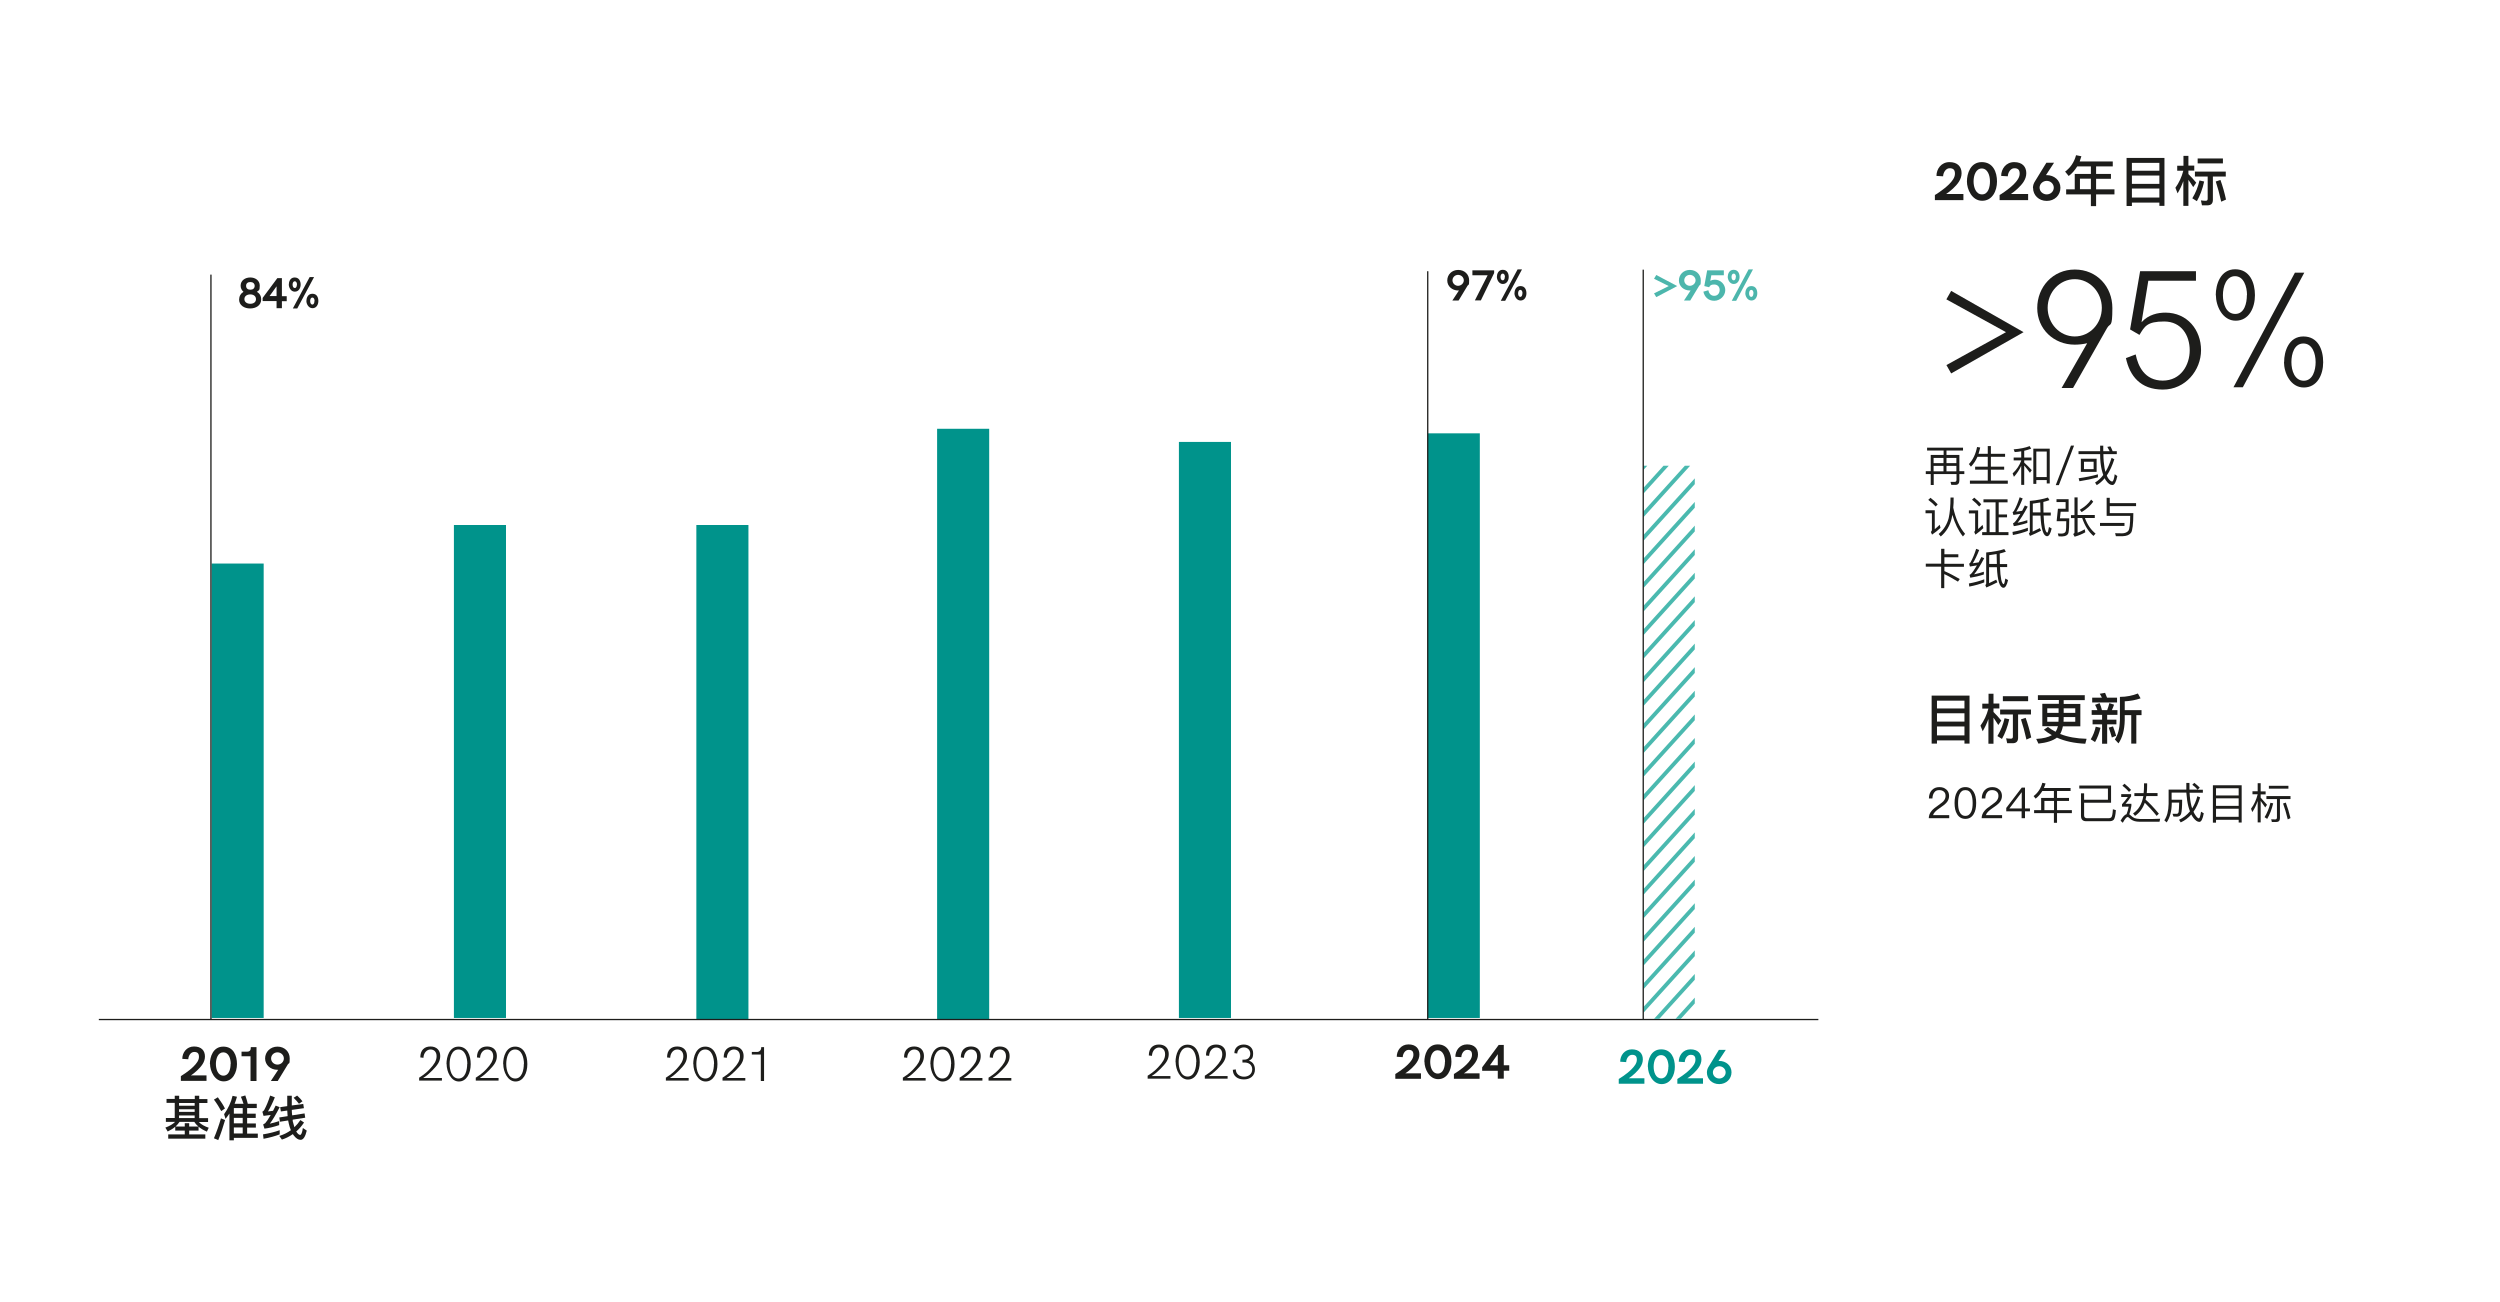 <?xml version="1.0" encoding="UTF-8"?>
<svg id="Livello_1" xmlns="http://www.w3.org/2000/svg" xmlns:xlink="http://www.w3.org/1999/xlink" version="1.1" viewBox="0 0 1920 1000">
  <!-- Generator: Adobe Illustrator 29.5.1, SVG Export Plug-In . SVG Version: 2.1.0 Build 141)  -->
  <defs>
    <style>
      .st0, .st1, .st2, .st3 {
        fill: none;
      }

      .st1 {
        stroke: #1d1d1b;
      }

      .st2 {
        stroke: #00938b;
        stroke-width: 40px;
      }

      .st2, .st3 {
        stroke-miterlimit: 10;
      }

      .st4 {
        fill: #00938b;
      }

      .st5 {
        fill: #1d1d1b;
      }

      .st6 {
        fill: #4cb6ac;
      }

      .st3 {
        stroke: #4ab9af;
        stroke-width: 3px;
      }

      .st7 {
        clip-path: url(#clippath);
      }
    </style>
    <clipPath id="clippath">
      <rect class="st0" x="1262.1" y="357.7" width="39.5" height="424.8"/>
    </clipPath>
  </defs>
  <g>
    <path class="st5" d="M511.2,827.8c5.1-3.2,7-5.3,8.5-6.9,3.1-3.3,5.1-6.2,5.1-9.7s-2-5.2-4.7-5.2-5.2,2.4-5.4,6.4l-2.4-.3c0-5.6,3.1-8.4,7.8-8.4s7.5,2.9,7.5,7.3-2.1,7.1-6.2,11.2c-3.7,3.7-5.4,4.7-6.9,5.7h14.4v2h-17.5v-2.3Z"/>
    <path class="st5" d="M532.4,817.2c0-5.9,2.4-13.4,9.2-13.4s9.4,6.6,9.4,13.5-3.1,13.3-9.1,13.3-9.4-7.5-9.4-13.4ZM548.4,817.1c0-4.7-1.6-11.1-6.8-11.1s-6.8,6.4-6.8,11.1,1.6,11.2,6.9,11.2,6.6-6.7,6.6-11.2Z"/>
    <path class="st5" d="M554.7,827.8c5.1-3.2,7-5.3,8.5-6.9,3.1-3.3,5.1-6.2,5.1-9.7s-2-5.2-4.7-5.2-5.2,2.4-5.4,6.4l-2.4-.3c0-5.6,3.1-8.4,7.8-8.4s7.5,2.9,7.5,7.3-2.1,7.1-6.2,11.2c-3.7,3.7-5.4,4.7-6.9,5.7h14.4v2h-17.5v-2.3Z"/>
    <path class="st5" d="M584.4,809.9h-7v-2h3.9c2.1,0,3.3-1.5,3.3-3.3v-.4h2.2v26h-2.5v-20.2Z"/>
  </g>
  <g>
    <path class="st5" d="M321.7,827.8c5.1-3.2,7-5.3,8.5-6.9,3.1-3.3,5.1-6.2,5.1-9.7s-2-5.2-4.7-5.2-5.2,2.4-5.4,6.4l-2.4-.3c0-5.6,3.1-8.4,7.8-8.4s7.5,2.9,7.5,7.3-2.2,7.1-6.2,11.2c-3.7,3.7-5.4,4.7-6.9,5.7h14.4v2h-17.5v-2.3Z"/>
    <path class="st5" d="M342.9,817.2c0-5.9,2.4-13.4,9.2-13.4s9.4,6.6,9.4,13.5-3.1,13.3-9.1,13.3-9.4-7.5-9.4-13.4ZM358.9,817.1c0-4.7-1.6-11.1-6.8-11.1s-6.8,6.4-6.8,11.1,1.6,11.2,6.9,11.2,6.6-6.7,6.6-11.2Z"/>
    <path class="st5" d="M365.2,827.8c5.1-3.2,7-5.3,8.5-6.9,3.1-3.3,5.1-6.2,5.1-9.7s-2-5.2-4.7-5.2-5.2,2.4-5.4,6.4l-2.4-.3c0-5.6,3.1-8.4,7.8-8.4s7.5,2.9,7.5,7.3-2.2,7.1-6.2,11.2c-3.7,3.7-5.4,4.7-6.9,5.7h14.4v2h-17.5v-2.3Z"/>
    <path class="st5" d="M386.4,817.2c0-5.9,2.4-13.4,9.2-13.4s9.4,6.6,9.4,13.5-3.1,13.3-9.1,13.3-9.4-7.5-9.4-13.4ZM402.4,817.1c0-4.7-1.6-11.1-6.8-11.1s-6.8,6.4-6.8,11.1,1.6,11.2,6.9,11.2,6.6-6.7,6.6-11.2Z"/>
  </g>
  <g>
    <path class="st5" d="M139,826.4c.1-.1,5.6-3.3,9.6-7.3,2.3-2.3,4.2-4.7,4.2-7.4s-1.1-3.8-3.7-3.8-4.4,2.9-4.5,5.6l-4.6-.3c0-4.8,3.3-9.5,9-9.5s8.4,3.2,8.4,7.7-3,7.8-6,10.7c-1.8,1.7-3.5,3-4.8,3.8h12v4.2h-19.7v-3.7Z"/>
    <path class="st5" d="M161.2,817.2c0-5.5,2.4-13.4,10.3-13.4s10.5,7,10.5,13.4-3.3,13.3-10.2,13.3-10.5-7.9-10.5-13.4ZM177.2,817.1c0-4.2-1.6-8.9-5.7-8.9s-5.7,4.7-5.7,8.9,1.6,9,5.8,9,5.5-4.9,5.5-9Z"/>
    <path class="st5" d="M192.4,811.2h-6.9v-3.5h4.3c1.8,0,2.8-1,2.8-2.8v-.7h4.4v26h-4.6v-18.9Z"/>
    <path class="st5" d="M213.6,821.6h-.6c-5.2,0-9.4-3.7-9.4-8.7s4-9.1,9.5-9.1,9.4,4,9.4,9-.5,3.3-1.4,4.6l-7.8,12.8h-5.3l5.6-8.5ZM218,812.9c0-2.6-2.2-4.7-4.9-4.7s-4.9,2.1-4.9,4.7,2.2,4.7,4.9,4.7,4.9-2.1,4.9-4.7Z"/>
  </g>
  <g>
    <path class="st5" d="M693.2,827.8c5.1-3.2,7-5.3,8.5-6.9,3.1-3.3,5.1-6.2,5.1-9.7s-2-5.2-4.7-5.2-5.2,2.4-5.4,6.4l-2.4-.3c0-5.6,3.1-8.4,7.8-8.4s7.5,2.9,7.5,7.3-2.1,7.1-6.2,11.2c-3.7,3.7-5.4,4.7-6.9,5.7h14.4v2h-17.5v-2.3Z"/>
    <path class="st5" d="M714.5,817.2c0-5.9,2.4-13.4,9.2-13.4s9.4,6.6,9.4,13.5-3.1,13.3-9.1,13.3-9.4-7.5-9.4-13.4ZM730.5,817.1c0-4.7-1.6-11.1-6.8-11.1s-6.8,6.4-6.8,11.1,1.6,11.2,6.9,11.2,6.6-6.7,6.6-11.2Z"/>
    <path class="st5" d="M736.8,827.8c5.1-3.2,7-5.3,8.5-6.9,3.1-3.3,5.1-6.2,5.1-9.7s-2-5.2-4.7-5.2-5.2,2.4-5.4,6.4l-2.4-.3c0-5.6,3.1-8.4,7.8-8.4s7.5,2.9,7.5,7.3-2.1,7.1-6.2,11.2c-3.7,3.7-5.4,4.7-6.9,5.7h14.4v2h-17.5v-2.3Z"/>
    <path class="st5" d="M759,827.8c5.1-3.2,7-5.3,8.5-6.9,3.1-3.3,5.1-6.2,5.1-9.7s-2-5.2-4.7-5.2-5.2,2.4-5.4,6.4l-2.4-.3c0-5.6,3.1-8.4,7.8-8.4s7.5,2.9,7.5,7.3-2.2,7.1-6.2,11.2c-3.7,3.7-5.4,4.7-6.9,5.7h14.4v2h-17.5v-2.3Z"/>
  </g>
  <g>
    <path class="st5" d="M881.2,826.3c5.1-3.2,7-5.3,8.5-6.9,3.1-3.3,5.1-6.2,5.1-9.7s-2-5.2-4.7-5.2-5.2,2.4-5.4,6.4l-2.4-.3c0-5.6,3.1-8.4,7.8-8.4s7.5,2.9,7.5,7.3-2.2,7.1-6.2,11.2c-3.7,3.7-5.4,4.7-6.9,5.7h14.4v2h-17.5v-2.3Z"/>
    <path class="st5" d="M902.8,815.7c0-5.9,2.4-13.4,9.2-13.4s9.4,6.6,9.4,13.5-3.1,13.3-9.1,13.3-9.4-7.5-9.4-13.4ZM918.8,815.6c0-4.7-1.6-11.1-6.8-11.1s-6.8,6.4-6.8,11.1,1.6,11.2,6.9,11.2,6.6-6.7,6.6-11.2Z"/>
    <path class="st5" d="M925.1,826.3c5.1-3.2,7-5.3,8.5-6.9,3.1-3.3,5.1-6.2,5.1-9.7s-2-5.2-4.7-5.2-5.2,2.4-5.4,6.4l-2.4-.3c0-5.6,3.1-8.4,7.8-8.4s7.5,2.9,7.5,7.3-2.1,7.1-6.2,11.2c-3.7,3.7-5.4,4.7-6.9,5.7h14.4v2h-17.5v-2.3Z"/>
    <path class="st5" d="M946.9,821.6l2.2-.3c0,3.6,3,5.6,6.3,5.6s6.3-1.9,6.3-5.6-2.8-5.3-6-5.3h-1.5v-2.2h1.5c2.6,0,4.5-1.6,4.5-4.6s-2.3-4.8-4.9-4.8-5,1.8-5.1,4.7l-2.2-.3c0-4.2,3.2-6.6,7.2-6.6s7.2,2.5,7.2,6.6-1.1,4.6-3.2,5.8c3.1,1,4.6,3.6,4.6,6.7,0,5.1-3.8,7.7-8.5,7.7s-8.5-2.5-8.5-7.5Z"/>
  </g>
  <line class="st2" x1="925.4" y1="339.4" x2="925.4" y2="781.8"/>
  <line class="st2" x1="739.7" y1="329.3" x2="739.7" y2="783"/>
  <line class="st2" x1="554.8" y1="403.2" x2="554.8" y2="783"/>
  <line class="st2" x1="368.6" y1="403.2" x2="368.6" y2="781.8"/>
  <g>
    <path class="st5" d="M183.7,229.9c0-2.6,1.3-4.6,3.3-5.8-1.4-1.2-2.2-2.8-2.2-4.7,0-4,3.5-6.3,7.4-6.3s7.3,2.3,7.3,6.3-.8,3.5-2.2,4.7c2.2,1.3,3.3,3.3,3.3,5.8,0,4.7-4.1,7-8.5,7s-8.5-2.3-8.5-7ZM196.6,229.8c0-2.4-1.9-3.7-4.4-3.7s-4.5,1.3-4.5,3.6,2,3.6,4.5,3.6,4.4-1.2,4.4-3.6ZM195.6,219.6c0-1.9-1.4-3-3.3-3s-3.3.9-3.3,2.9,1.3,3,3.3,3,3.3-1.1,3.3-3Z"/>
    <path class="st5" d="M212.4,231.2h-10.7v-2.4l11.3-15.2h3.5v13.9h3.7v3.8h-3.7v5.4h-4.1v-5.4ZM212.4,227.4v-7.5l-5.4,7.5h5.4Z"/>
    <path class="st5" d="M221.8,218.6c0-2.1,1-5.5,4.5-5.5s4.6,3,4.6,5.5-1.4,5.4-4.5,5.4-4.6-3.3-4.6-5.5ZM228.1,218.6c0-1.4-.6-2.6-1.7-2.6s-1.7,1.2-1.7,2.6.6,2.6,1.7,2.6,1.6-1.2,1.6-2.6ZM237.8,212.8h3.4l-12.9,24.1h-3.4l12.9-24.1ZM235.3,231.2c0-2.1,1-5.6,4.6-5.6s4.6,3,4.6,5.6-1.4,5.5-4.5,5.5-4.7-3.4-4.7-5.5ZM241.6,231.2c0-1.5-.6-2.7-1.7-2.7s-1.7,1.2-1.7,2.7.6,2.7,1.7,2.7,1.6-1.3,1.6-2.7Z"/>
  </g>
  <line class="st2" x1="182.5" y1="432.8" x2="182.5" y2="781.8"/>
  <g>
    <path class="st5" d="M1512.7,571.1h-4v-2.5h-21.1v2.5h-4.1v-36.9h29.1v36.8ZM1508.7,544.1v-6h-21.1v6h21.1ZM1508.7,554.2v-6.4h-21.1v6.4h21.1ZM1508.7,564.8v-6.9h-21.1v6.9h21.1Z"/>
    <path class="st5" d="M1531,532.7v7.6h4.5v3.8h-4.5v2.7c2,2,4,4.1,6,6.6l-2.3,3.4c-1.4-2.3-2.7-4.1-3.7-5.6v20h-3.9v-19c-1.2,3.4-2.7,6.5-4.4,9.4l-1.7-4.3c2.8-3.8,4.8-8.2,6.1-13.1h-4.7v-3.8h4.8v-7.6h3.9ZM1543.1,552.4c-1.3,5.9-3.2,10.9-5.6,15.1l-3.5-2.2c2.6-4.3,4.4-8.8,5.5-13.7l3.6.8ZM1541.5,570.7l-.8-3.7c1.3.2,2.5.3,3.7.3s1.5-.6,1.5-1.7v-16.9h-9.8v-3.8h23.7v3.8h-9.9v17.9c0,2.8-1.4,4.2-4.2,4.2h-4.2ZM1557.6,534.7v3.8h-19.4v-3.8h19.4ZM1559.9,566.4l-3.6,1.6c-1.3-5.9-2.7-11-4.2-15.5l3.6-1.2c1.7,4.7,3.1,9.7,4.3,15.1Z"/>
    <path class="st5" d="M1601.1,534v3.7h-16.2v2.9h12.8v17.2h-13.4c-.5,2.4-1.2,4.4-2.1,5.9,5.8,2.3,12.5,3.5,20.3,3.7l-1,3.8c-8.4-.4-15.6-1.9-21.8-4.7-3,2.3-7.7,3.9-14.2,4.6l-1.7-3.6c5.4-.3,9.4-1.3,12-2.9-2.3-1.3-4.3-2.7-6.1-4.2l3.1-2.1c1.8,1.4,3.8,2.6,5.9,3.7.8-1.2,1.4-2.6,1.8-4.3h-12v-17.2h12.7v-2.9h-16.1v-3.7h36.2ZM1581,547.5v-3.5h-8.7v3.5h8.7ZM1581,551.7v-1h-8.7v3.6h8.6c0-.8.1-1.7.1-2.6ZM1593.8,550.7h-8.9v1c0,.9,0,1.8-.1,2.6h9v-3.6ZM1584.9,547.5h8.9v-3.5h-8.9v3.5Z"/>
    <path class="st5" d="M1613.2,558.9c-1,4.2-2.4,7.9-4.2,11l-3.3-2.1c1.8-3,3.1-6.3,3.8-9.7l3.6.8ZM1606.4,549v-3.6h4.4c-.5-1.5-1.1-2.8-1.8-4.1l3.5-1.3c.7,1.5,1.3,3.3,1.8,5.4h4c.6-1.7,1.2-3.5,1.7-5.4l3.6,1.2c-.5,1.5-1.1,2.9-1.7,4.2h4.3v3.6h-7.9v3.7h7.1v3.6h-7.1v14.9h-3.9v-14.9h-7.3v-3.6h7.3v-3.7h-8ZM1614.3,535.9c-.5-1.1-1.1-2.1-1.7-3.1l4.1-.7c.5,1.1,1,2.3,1.5,3.7h7.7v3.7h-19.1v-3.7h7.5ZM1625.2,565.1l-3.3,1.3c-.7-2.6-1.5-5.1-2.4-7.6l3.3-.9c1,2.6,1.8,5,2.4,7.2ZM1643.8,536.4c-3.6,1.2-7.6,2-12,2.2v6.8h12.9v3.8h-4v21.9h-3.9v-21.9h-5v4.1c-.2,7.4-1.8,13.3-4.8,17.6l-2.8-3c2.4-3.5,3.7-8.4,3.9-14.7v-18c5.1,0,9.7-1,13.8-2.6l2,3.6Z"/>
  </g>
  <g>
    <path class="st5" d="M1494.8,280.4l45.8-25.3-45.8-25.2,3.7-6.5,55.6,31.7-55.6,31.7-3.7-6.5Z"/>
    <path class="st5" d="M1602.9,263.6c-2.9.7-6.3,1.1-9.5,1.1-16.1,0-28.8-12-28.8-28.1s11.9-29.6,28.9-29.6,28.8,13.3,28.8,29.5-1.6,11-4.1,15.5l-26.1,46h-8.8l19.6-34.3ZM1614.2,236.4c0-11.9-9.2-22-20.8-22s-20.8,10-20.8,22,9.2,22,20.8,22,20.8-9.8,20.8-22Z"/>
    <path class="st5" d="M1632.8,275l7.4-2.8c1.8,9,6.9,20.1,20.8,20.1s20.7-12,20.7-23.3-6.3-22.1-19.6-22.1-15,3.8-19,10.3l-7.2-4.2,7.7-44.7h42.9v7.3h-36.6l-5.2,31.9c5.3-6,12.8-7.4,18.3-7.4,16.9,0,27.4,13.4,27.4,28.8s-11.9,30.3-29.3,30.3-25.5-10.6-28.4-24.2Z"/>
    <path class="st5" d="M1701.7,226.7c0-8.4,3.7-19.9,14.9-19.9s15.2,10.2,15.2,19.9-4.6,19.6-14.8,19.6-15.2-11.4-15.2-19.6ZM1725.7,226.6c0-6.5-2.5-14.5-9.2-14.5s-9.3,7.9-9.3,14.6,2.5,14.4,9.5,14.4,8.9-8.2,8.9-14.5ZM1762.6,209.4h7.1l-47.2,88h-7.2l47.2-88ZM1754.2,278.1c0-8.3,3.6-19.7,14.8-19.7s15.2,10,15.2,19.8-4.7,19.4-14.9,19.4-15.2-11.2-15.2-19.5ZM1778.4,278.1c0-6.5-2.5-14.3-9.4-14.3s-9.2,7.8-9.2,14.3,2.5,14.3,9.5,14.3,9.1-8.2,9.1-14.3Z"/>
  </g>
  <g>
    <path class="st5" d="M1507.6,343.8v2.2h-12.7v3.4h9.9v12.5h3.8v2.2h-3.8v4.9c0,2.2-1,3.4-3,3.4h-3.2l-.6-2.3h3.1c1,0,1.5-.5,1.5-1.6v-4.4h-17.5v8.4h-2.3v-8.4h-3.8v-2.2h3.8v-12.5h9.9v-3.4h-12.7v-2.2h27.8ZM1492.6,355.7v-4h-7.6v4h7.6ZM1492.6,362v-4.2h-7.6v4.2h7.6ZM1494.9,355.7h7.6v-4h-7.6v4ZM1502.5,362v-4.2h-7.6v4.2h7.6Z"/>
    <path class="st5" d="M1513.6,358.3l-1.5-1.9c3.1-3.2,5.2-7.6,6.3-13.1l2.4.4c-.4,1.7-.8,3.3-1.3,4.8h7.1v-5.9h2.4v5.9h10.9v2.3h-10.9v7.6h10.2v2.3h-10.2v8.4h13v2.4h-29.1v-2.4h13.7v-8.4h-9.7v-2.3h9.7v-7.6h-7.9c-1.3,3-3,5.5-5,7.6Z"/>
    <path class="st5" d="M1552.3,351.4v-4.8c-1.7.3-3.3.5-5,.6l-.8-2.1c4.9-.4,9-1.2,12.3-2.5l1.1,2c-1.7.6-3.5,1.2-5.3,1.6v5.2h5.6v2.2h-5.6v1.7c1.9,1.7,3.8,3.6,5.8,5.8l-1.4,2c-1.7-2.3-3.2-4.2-4.4-5.6v14.9h-2.3v-14.7c-1.4,3.1-3.3,6-5.6,8.5l-1-2.6c3.1-2.9,5.3-6.2,6.6-9.8v-.2h-5.8v-2.2h5.8ZM1574.2,371.3h-2.3v-2.6h-8v2.9h-2.3v-27h12.6v26.7ZM1571.9,366.4v-19.6h-8v19.6h8Z"/>
    <path class="st5" d="M1592.9,342.2l-11.7,30.4h-2.4l11.7-30.4h2.3Z"/>
    <path class="st5" d="M1617.6,369.3c-.5-.6-.9-1.3-1.2-2-1.8,2.2-3.9,4-6.1,5.3l-1.3-2c2.3-1.4,4.5-3.3,6.3-5.8-.5-1.3-.8-2.6-1.2-4.1-.8-3.4-1.2-7.3-1.2-11.9h-16.6v-2.3h16.6v-4.2h2.4v4.2h4.9c-.6-1.2-1.2-2.3-1.8-3.3l2.4-.4c.6,1.1,1.2,2.3,1.7,3.7h3.2v2.3h-10.3c0,4,.4,7.6.9,10.7.2,1,.4,2,.7,2.9,1.8-3,3.4-6.6,4.7-10.8l2.1,1.1c-1.6,5-3.5,9.1-5.8,12.5.3.8.7,1.5,1,2,1.2,1.7,2.2,2.6,3.1,2.6s1.5-1.9,2-5.6l2,1.4c-.9,4.6-2.2,6.9-3.8,6.9-1.7,0-3.2-1.1-4.7-3.2ZM1611.2,366.6c-4.4,1.2-9.1,2.2-14.2,3l-.6-2.3c5.1-.7,10.1-1.7,14.8-3v2.3ZM1610.2,352.3v10.1h-12.1v-10.1h12.1ZM1607.9,354.6h-7.4v5.7h7.4v-5.7Z"/>
    <path class="st5" d="M1485.9,392v14.4c1.2-1,2.5-2.1,3.8-3.4l.6,2.4c-2,1.9-4.2,3.7-6.5,5.2l-.9-2.1c.5-.4.8-.9.8-1.4v-12.9h-4.9v-2.3h7.1ZM1488.2,387.3l-1.6,1.7c-1.4-1.6-3.3-3.3-5.7-5.1l1.7-1.6c2.2,1.7,4.1,3.4,5.6,5.1ZM1500.4,382.1c0,2.8,0,5.4-.3,7.8,1.8,8.4,4.8,15.2,9.1,20.1l-1.7,2c-3.5-4.5-6.2-10-8.1-16.6-.2.9-.3,1.8-.5,2.6-1.3,5.7-4.1,10.4-8.4,14l-1.6-1.9c3.8-3.2,6.4-7.3,7.7-12.2.9-4.1,1.4-9.4,1.4-15.8h2.4Z"/>
    <path class="st5" d="M1519.2,392v14.3c1.1-.9,2.2-2,3.4-3.2l.6,2.5c-1.9,1.8-3.9,3.5-6.1,5l-.9-2.1c.5-.4.7-.9.7-1.4v-12.8h-4.8v-2.3h7.1ZM1521.6,387.3l-1.6,1.7c-1.4-1.7-3.2-3.4-5.5-5.2l1.7-1.6c2.1,1.7,4,3.4,5.4,5.1ZM1523.3,385.8v-2.3h18.5v2.3h-6.8v9.3h6.4v2.2h-6.4v11.4h7.5v2.3h-20.2v-2.3h3.4v-17.5h2.3v17.5h4.6v-22.9h-9.3Z"/>
    <path class="st5" d="M1557.4,407.7c-3.4,1.3-7.2,2.4-11.5,3.2l-.3-2.4c4.5-.8,8.4-1.9,11.8-3.2v2.4ZM1553.5,382.6c-1.7,4.4-3.4,7.8-5,10.4,1.5-.2,3-.4,4.5-.7.7-1.3,1.4-2.6,2.1-4.1l2.2.9c-3.1,5.8-5.7,9.9-7.8,12.4,2.5-.5,5-1.2,7.5-2v2.1c-3.6,1.2-7.1,2-10.4,2.5l-.6-2.2c.4-.2.8-.4,1.1-.7,1.3-1.3,2.8-3.5,4.6-6.6-1.8.3-3.6.6-5.4.9l-.6-2.2c.4-.2.7-.5,1-.9,1.7-3,3.2-6.6,4.4-10.5l2.3.9ZM1561.2,408.2c1.8-.8,3.6-1.7,5.4-2.6l.9,2c-2.6,1.4-5.5,2.7-8.5,4l-.8-1.9c.5-.3.7-.7.7-1.3v-23.7c5.6-.5,10.2-1.4,13.9-2.6l1.2,2c-1.4.5-3,1-4.7,1.4,0,2.4,0,5.1.1,8.1h5.6v2.3h-5.5c.3,8.4,1.3,12.8,2.8,13.2.5-.2.9-1.7,1.3-4.4l2.1,1.2c-.9,3.9-2.1,5.9-3.5,5.9-2.9,0-4.6-5.3-5.1-15.8h-6v12.5ZM1561.2,386.7v6.8h5.9c0-2.4-.2-5-.2-7.6-1.8.3-3.7.6-5.8.9Z"/>
    <path class="st5" d="M1582,398.1h7.2c0,5.5-.2,9.1-.6,10.9-.4,1.9-2.1,2.9-5,3-.9,0-1.7,0-2.6-.1l-.6-2.2c.9,0,1.7.1,2.7.1,1.9,0,3-.6,3.4-1.8.3-1.2.4-3.8.4-7.7h-7.4l1-9.6h5.9v-5.1h-7v-2.2h9.3v9.6h-6.1l-.6,5.3ZM1595.6,381.9v13.6h13.2v2.3h-7.6c1.9,5.2,4.7,9.2,8.2,12l-1.6,1.8c-3.8-3.2-6.7-7.8-8.7-13.8h-3.5v11.3c1.8-.7,3.7-1.5,5.5-2.6l.4,2.3c-2.4,1.4-5.1,2.5-8.2,3.4l-1.1-2.1c.7-.3,1-.7,1-1.2v-11h-2.7v-2.3h2.7v-13.6h2.3ZM1607.6,385.3c-2,2.9-5,5.6-8.9,8l-1.4-1.8c3.9-2.3,6.8-4.9,8.7-7.8l1.7,1.7Z"/>
    <path class="st5" d="M1631.6,401.6v2.3h-18.8v-2.3h18.8ZM1636.6,409.1c-1.1,1.7-3.3,2.6-6.4,2.7-1.6,0-3.3,0-5.2,0l-.6-2.3c1.8,0,3.6.1,5.4.1s3.9-.7,4.8-2c.9-1.3,1.4-5.1,1.4-11.4h-18.1v-13.9h2.4v4.1h20.2v2.3h-20.2v5.4h18.1c0,8.4-.7,13.4-1.7,15Z"/>
    <path class="st5" d="M1493.3,421.6v4.1h10.7v2.3h-10.7v5h15v2.3h-15v3.3c3.9,1.7,7.8,3.8,11.8,6.1l-1.4,2c-4.2-2.5-7.6-4.5-10.5-5.8v10.8h-2.4v-16.5h-11.8v-2.3h11.8v-11.4h2.4Z"/>
    <path class="st5" d="M1523.9,447.3c-3.4,1.3-7.2,2.4-11.5,3.2l-.3-2.4c4.5-.8,8.4-1.9,11.8-3.2v2.4ZM1520.1,422.2c-1.7,4.4-3.4,7.8-5,10.4,1.5-.2,3-.4,4.5-.7.7-1.3,1.4-2.6,2.1-4.1l2.2.9c-3.1,5.8-5.7,9.9-7.8,12.4,2.5-.5,5-1.2,7.5-2v2.1c-3.6,1.2-7.1,2-10.4,2.5l-.6-2.2c.4-.2.8-.4,1.1-.7,1.3-1.3,2.8-3.5,4.6-6.6-1.8.3-3.6.6-5.4.9l-.6-2.2c.4-.2.7-.5,1-.9,1.7-3,3.2-6.6,4.4-10.5l2.3.9ZM1527.7,447.8c1.8-.8,3.6-1.7,5.4-2.6l.9,2c-2.6,1.4-5.5,2.7-8.5,4l-.8-1.9c.5-.3.7-.7.7-1.3v-23.7c5.6-.5,10.2-1.4,13.9-2.6l1.2,2c-1.4.5-3,1-4.7,1.4,0,2.4,0,5.1.1,8.1h5.6v2.3h-5.5c.3,8.4,1.3,12.8,2.8,13.2.5-.2.9-1.7,1.3-4.4l2.1,1.2c-.9,3.9-2.1,5.9-3.5,5.9-2.9,0-4.6-5.3-5.1-15.8h-6v12.5ZM1527.7,426.3v6.8h5.9c0-2.4-.2-5-.2-7.6-1.8.3-3.7.6-5.8.9Z"/>
  </g>
  <g>
    <path class="st5" d="M1494.8,606.3c1.4,1.3,2.1,2.9,2.1,5s-.8,3.9-2.3,5.5c-.8.9-2.4,2.1-4.9,3.8-3,2-4.7,3.8-5.1,5.4h12.4v2.4h-15.7c0-2.1.8-4.1,2.3-5.8.9-1.1,2.6-2.5,5.1-4.2,1.8-1.3,3.1-2.3,3.7-2.9,1.2-1.3,1.8-2.7,1.8-4.2s-.4-2.5-1.3-3.3c-.9-.8-2.1-1.2-3.6-1.2s-2.9.5-3.7,1.7c-.9,1.1-1.4,2.6-1.5,4.7h-2.7c0-2.6.8-4.8,2.2-6.3,1.5-1.6,3.4-2.4,5.8-2.4s4,.6,5.4,1.9Z"/>
    <path class="st5" d="M1515.8,608.2c1.3,2.1,1.9,5,1.9,8.5s-.6,6.4-1.9,8.5c-1.5,2.5-3.6,3.7-6.4,3.7s-5-1.3-6.4-3.7c-1.3-2.1-1.9-5-1.9-8.5s.6-6.4,1.9-8.5c1.4-2.5,3.5-3.7,6.4-3.7s4.9,1.2,6.4,3.7ZM1504.8,610.2c-.7,1.6-1,3.8-1,6.5s.3,4.9,1,6.5c.9,2.2,2.4,3.4,4.6,3.4s3.6-1.2,4.6-3.4c.7-1.6,1-3.8,1-6.5s-.4-5-1-6.5c-.9-2.3-2.4-3.4-4.6-3.4s-3.6,1.1-4.6,3.4Z"/>
    <path class="st5" d="M1535.4,606.3c1.4,1.3,2.1,2.9,2.1,5s-.8,3.9-2.3,5.5c-.8.9-2.4,2.1-4.9,3.8-3,2-4.7,3.8-5.1,5.4h12.4v2.4h-15.7c0-2.1.8-4.1,2.3-5.8.9-1.1,2.6-2.5,5.1-4.2,1.8-1.3,3.1-2.3,3.7-2.9,1.2-1.3,1.8-2.7,1.8-4.2s-.4-2.5-1.3-3.3c-.9-.8-2.1-1.2-3.6-1.2s-2.9.5-3.7,1.7c-.9,1.1-1.4,2.6-1.5,4.7h-2.7c0-2.6.8-4.8,2.2-6.3,1.5-1.6,3.4-2.4,5.8-2.4s4,.6,5.4,1.9Z"/>
    <path class="st5" d="M1555.2,604.9v16h3.8v2.2h-3.8v5.3h-2.6v-5.3h-11.8v-2.6l11.9-15.6h2.5ZM1543.1,620.9h9.6v-12.5h0l-9.5,12.5Z"/>
    <path class="st5" d="M1563.4,613.4l-1.6-2c3.3-2.5,5.6-5.9,6.7-10.2l2.5.5c-.4,1.3-.8,2.4-1.3,3.5h20.5v2.3h-10.4v5.3h9.2v2.3h-9.2v7.1h11.4v2.3h-11.4v7.4h-2.4v-7.4h-15.2v-2.3h5.4v-9.4h9.8v-5.3h-8.9c-1.4,2.3-3.1,4.3-5.2,5.9ZM1577.5,622.2v-7.1h-7.4v7.1h7.4Z"/>
    <path class="st5" d="M1600.6,616.5v9.7c0,1.5.8,2.2,2.3,2.2h16.6c.8,0,1.5-.2,1.9-.6.7-.6,1.1-2.7,1.3-6.3l2.3.7c-.3,4.1-.9,6.5-1.7,7.4-.7.7-1.8,1.1-3.2,1.1h-17.9c-2.7,0-4-1.4-4-4.1v-17.3h2.4v4.9h18.3v-8.6h-22v-2.3h24.4v13.2h-20.7Z"/>
    <path class="st5" d="M1636.7,609.7v1.9c-1.2,1.9-2.6,3.9-4.3,5.7h4.5v1.6c-.4,2.6-1,4.8-1.6,6.5.3.2.6.4.9.7,1,1,2,1.7,3.1,2.2,1,.4,2.5.6,4.3.7,1.7,0,3.7,0,6,0s5.5,0,9.4-.2l-.5,2.3h-8.5c-2.4,0-4.6,0-6.5,0-2.2,0-3.9-.3-5-.8-1.4-.5-2.6-1.4-3.7-2.5-.2-.2-.5-.3-.8-.3-.9,0-2.1,1.5-3.7,4.4l-1.7-1.6c1.6-2.9,3.1-4.6,4.6-5,.7-1.7,1.2-3.6,1.6-5.8h-5.1v-1.8c1.7-1.9,3.2-3.8,4.5-5.6h-5.1v-2.2h7.7ZM1636.7,606.6l-1.6,1.6c-1.3-1.5-2.9-3.1-5.1-4.8l1.6-1.5c2,1.6,3.7,3.2,5.1,4.8ZM1646.3,609.1c.2-1.7.3-3.4.3-5.2v-2.3h2.4v1.8c0,2-.1,3.9-.3,5.7h8.3v2.3h-8.6c-.2,1-.4,1.9-.6,2.7,2.9,2.5,6.3,6.1,10.2,10.8l-1.7,1.7c-3-3.8-6.1-7.2-9.1-10.1-1.6,4.5-4.1,7.8-7.5,10.1l-1.5-1.9c4.1-2.7,6.8-7.1,7.9-13.3h-6.9v-2.3h7.3Z"/>
    <path class="st5" d="M1689.3,605l-1.5,1.5h4v2.3h-10.2c.2,4.1.7,7.3,1.3,9.7.2.8.4,1.6.7,2.3,1.7-2.6,3-5.7,4-9.3l2.1.9c-1.3,4.4-3,8.1-5.1,11,.5,1.1,1,2,1.5,2.7,1.1,1.6,2,2.4,2.6,2.4.6,0,1.2-1.7,1.7-5.1l2.1,1.2c-.8,4.4-1.9,6.6-3.4,6.6s-2.9-1-4.5-3c-.6-.8-1.2-1.7-1.7-2.7-2.3,2.7-5,4.7-8.1,6.1l-1.3-2c3.3-1.5,6.1-3.7,8.4-6.5-.5-1.2-.9-2.5-1.3-4-.7-2.8-1.2-6.2-1.5-10.4h-11.3v5.5h8.1c0,5.6-.3,9.2-.8,10.8-.4,1.4-1.5,2.1-3.1,2.2-.8,0-1.8,0-2.8-.1l-.7-2.1c1.3,0,2.4,0,3.3,0,.7,0,1.2-.5,1.4-1.5.2-1.1.3-3.5.4-7.1h-5.7v1c-.1,5.9-1.5,10.7-3.9,14.2l-1.8-1.6c2.1-3,3.2-7.2,3.3-12.6v-11h13.6c0-1.7,0-3.3,0-5.1h2.4c0,1.8,0,3.5,0,5.1h6.2c-1-1.2-2.3-2.4-4-3.7l1.5-1.5c1.6,1.2,2.9,2.4,4.1,3.6Z"/>
    <path class="st5" d="M1721.7,631.7h-2.4v-2.1h-17.4v2.2h-2.4v-28.7h22.1v28.6ZM1719.3,610.9v-5.5h-17.4v5.5h17.4ZM1719.3,618.9v-5.8h-17.4v5.8h17.4ZM1719.3,627.3v-6.2h-17.4v6.2h17.4Z"/>
    <path class="st5" d="M1736.2,601.6v6.2h3.8v2.3h-3.8v2.5c1.6,1.7,3.2,3.5,4.9,5.5l-1.4,2c-1.4-2.1-2.5-3.7-3.5-5v16.5h-2.3v-16.4c-1.1,3.1-2.4,5.9-4.1,8.5l-1-2.6c2.4-3.2,4.1-7,5.1-11.1h-4v-2.3h4v-6.2h2.3ZM1745.8,617c-1.1,4.6-2.6,8.6-4.6,11.9l-2-1.3c2-3.3,3.5-7,4.5-11.1l2.2.5ZM1744.8,631.4l-.5-2.2c1.1,0,2,.1,3,.1s1.4-.5,1.4-1.5v-14.1h-8.1v-2.3h18.5v2.3h-8.1v14.7c0,1.9-1,2.9-2.9,2.9h-3.4ZM1757.5,603.5v2.2h-15v-2.2h15ZM1759.1,628.3l-2.1,1c-1.1-4.6-2.3-8.6-3.6-12.2l2.1-.7c1.4,3.7,2.6,7.7,3.6,11.9Z"/>
  </g>
  <line class="st1" x1="75.9" y1="783" x2="1396.5" y2="783"/>
  <line class="st1" x1="162" y1="783" x2="162" y2="210.9"/>
  <g>
    <path class="st5" d="M1071.7,824.8c.1-.1,5.6-3.3,9.6-7.3,2.3-2.3,4.2-4.7,4.2-7.4s-1.1-3.8-3.7-3.8-4.4,2.9-4.5,5.6l-4.6-.3c0-4.8,3.3-9.5,9-9.5s8.4,3.3,8.4,7.7-3,7.8-6,10.7c-1.8,1.7-3.5,3-4.8,3.8h12v4.2h-19.7v-3.7Z"/>
    <path class="st5" d="M1093.9,815.5c0-5.5,2.4-13.4,10.3-13.4s10.5,7,10.5,13.4-3.3,13.3-10.2,13.3-10.5-7.9-10.5-13.4ZM1109.8,815.5c0-4.2-1.6-8.9-5.7-8.9s-5.7,4.7-5.7,8.9,1.6,9,5.8,9,5.5-4.9,5.5-9Z"/>
    <path class="st5" d="M1116.7,824.8c.1-.1,5.6-3.3,9.6-7.3,2.3-2.3,4.2-4.7,4.2-7.4s-1.1-3.8-3.7-3.8-4.4,2.9-4.5,5.6l-4.6-.3c0-4.8,3.3-9.5,9-9.5s8.4,3.3,8.4,7.7-3,7.8-6,10.7c-1.8,1.7-3.5,3-4.8,3.8h12v4.2h-19.7v-3.7Z"/>
    <path class="st5" d="M1150.3,822.4h-12v-2.7l12.7-17.2h3.9v15.6h4.2v4.2h-4.2v6.1h-4.6v-6.1ZM1150.3,818.1v-8.5l-6,8.5h6Z"/>
  </g>
  <g>
    <path class="st5" d="M1120.4,223.1h-.5c-4.6,0-8.4-3.2-8.4-7.7s3.5-8.1,8.4-8.1,8.4,3.5,8.4,8-.4,2.9-1.2,4.1l-6.9,11.4h-4.8l5-7.6ZM1124.2,215.3c0-2.3-2-4.2-4.4-4.2s-4.3,1.9-4.3,4.2,2,4.2,4.3,4.2,4.4-1.9,4.4-4.2Z"/>
    <path class="st5" d="M1142.4,211.4h-11.6v-3.8h16.7v2.1l-10.2,21h-4.6l9.8-19.3Z"/>
    <path class="st5" d="M1149.6,212.7c0-2.1,1-5.5,4.5-5.5s4.6,3,4.6,5.5-1.4,5.4-4.5,5.4-4.6-3.3-4.6-5.5ZM1155.8,212.7c0-1.4-.6-2.6-1.7-2.6s-1.7,1.2-1.7,2.6.6,2.6,1.7,2.6,1.6-1.2,1.6-2.6ZM1165.5,206.9h3.4l-12.9,24.1h-3.4l12.9-24.1ZM1163.1,225.3c0-2.1,1-5.6,4.6-5.6s4.6,3,4.6,5.6-1.4,5.5-4.5,5.5-4.7-3.4-4.7-5.5ZM1169.3,225.3c0-1.5-.6-2.7-1.7-2.7s-1.7,1.2-1.7,2.7.6,2.7,1.7,2.7,1.6-1.3,1.6-2.7Z"/>
  </g>
  <line class="st2" x1="1116.5" y1="332.8" x2="1116.5" y2="781.8"/>
  <line class="st1" x1="1096.5" y1="783" x2="1096.5" y2="208.3"/>
  <g class="st7">
    <path class="st3" d="M423.3,1755.1L1448.5,624.5M423.3,1737L1448.5,606.4M423.3,1718.9L1448.5,588.2M423.3,1700.7L1448.5,570.1M423.3,1682.6L1448.5,552M423.3,1664.5L1448.5,533.9M423.3,1646.4L1448.5,515.7M423.3,1628.2L1448.5,497.6M423.3,1610.1L1448.5,479.5M423.3,1592L1448.5,461.4M423.3,1573.8L1448.5,443.2M423.3,1555.7L1448.5,425.1M423.3,1537.6L1448.5,407M423.3,1519.5L1448.5,388.9M423.3,1501.3L1448.5,370.7M423.3,1483.2L1448.5,352.6M423.3,1465.1L1448.5,334.5M423.3,1447L1448.5,316.4M423.3,1428.8L1448.5,298.2M423.3,1410.7L1448.5,280.1M423.3,1392.6L1448.5,262M423.3,1374.5L1448.5,243.9M423.3,1356.3L1448.5,225.7M423.3,1338.2L1448.5,207.6M423.3,1320.1L1448.5,189.5M423.3,1302L1448.5,171.4M423.3,1283.8L1448.5,153.2M423.3,1265.7L1448.5,135.1M423.3,1247.6L1448.5,117"/>
  </g>
  <g>
    <path class="st6" d="M1270.3,225.3l11.3-5.6-11.3-5.6,1.7-2.9,16.1,8.5-16.1,8.5-1.7-2.9Z"/>
    <path class="st6" d="M1298.3,223.1h-.5c-4.6,0-8.4-3.2-8.4-7.7s3.5-8.1,8.4-8.1,8.4,3.5,8.4,8-.4,2.9-1.2,4.1l-6.9,11.4h-4.8l5-7.6ZM1302.2,215.3c0-2.3-2-4.2-4.4-4.2s-4.3,1.9-4.3,4.2,2,4.2,4.3,4.2,4.4-1.9,4.4-4.2Z"/>
    <path class="st6" d="M1308.2,224l3.8-1.1c.4,2.1,1.7,4.3,4.5,4.3s4.2-2.2,4.2-4.5-1.5-4.2-4.2-4.2-3.1.8-3.9,2.1l-3.7-.9,2.2-12.1h12.8v3.8h-9.6l-.8,4.3c1.3-.7,2.4-.9,3.6-.9,4.3,0,7.9,3.6,7.9,8s-3.9,8.2-8.5,8.2-7.5-3.1-8.3-7Z"/>
    <path class="st6" d="M1326.9,212.7c0-2.1,1-5.5,4.5-5.5s4.6,3,4.6,5.5-1.4,5.4-4.5,5.4-4.6-3.3-4.6-5.5ZM1333.2,212.7c0-1.4-.6-2.6-1.7-2.6s-1.7,1.2-1.7,2.6.6,2.6,1.7,2.6,1.6-1.2,1.6-2.6ZM1342.9,206.9h3.4l-12.9,24.1h-3.4l12.9-24.1ZM1340.4,225.3c0-2.1,1-5.6,4.6-5.6s4.6,3,4.6,5.6-1.4,5.5-4.5,5.5-4.7-3.4-4.7-5.5ZM1346.7,225.3c0-1.5-.6-2.7-1.7-2.7s-1.7,1.2-1.7,2.7.6,2.7,1.7,2.7,1.6-1.3,1.6-2.7Z"/>
  </g>
  <g>
    <path class="st4" d="M1243.3,828.6c.1-.1,5.6-3.3,9.6-7.3,2.3-2.3,4.2-4.7,4.2-7.4s-1.1-3.8-3.7-3.8-4.4,2.9-4.5,5.6l-4.6-.3c0-4.8,3.3-9.5,9-9.5s8.4,3.3,8.4,7.7-3,7.8-6,10.7c-1.8,1.7-3.5,3-4.8,3.8h12v4.2h-19.7v-3.7Z"/>
    <path class="st4" d="M1265.5,819.3c0-5.5,2.4-13.4,10.3-13.4s10.5,7,10.5,13.4-3.3,13.3-10.2,13.3-10.5-7.9-10.5-13.4ZM1281.4,819.2c0-4.2-1.6-8.9-5.7-8.9s-5.7,4.7-5.7,8.9,1.6,9,5.8,9,5.5-4.9,5.5-9Z"/>
    <path class="st4" d="M1288.3,828.6c.1-.1,5.6-3.3,9.6-7.3,2.3-2.3,4.2-4.7,4.2-7.4s-1.1-3.8-3.7-3.8-4.4,2.9-4.5,5.6l-4.6-.3c0-4.8,3.3-9.5,9-9.5s8.4,3.3,8.4,7.7-3,7.8-6,10.7c-1.8,1.7-3.5,3-4.8,3.8h12v4.2h-19.7v-3.7Z"/>
    <path class="st4" d="M1310.9,823.7c0-1.7.5-3.3,1.4-4.6l7.8-12.8h5.3l-5.6,8.5h.6c5.2,0,9.4,3.6,9.4,8.7s-4,9.1-9.5,9.1-9.4-4-9.4-8.9ZM1325.3,823.6c0-2.6-2.2-4.7-4.9-4.7s-4.9,2.1-4.9,4.7,2.2,4.7,4.9,4.7,4.9-2.1,4.9-4.7Z"/>
  </g>
  <line class="st1" x1="1262" y1="783" x2="1262" y2="207.1"/>
  <g>
    <path class="st5" d="M1486.1,149.7c.2-.1,6.2-3.7,10.7-8.1,2.6-2.6,4.6-5.3,4.6-8.2s-1.2-4.2-4.1-4.2-4.9,3.3-5,6.2l-5.1-.3c0-5.4,3.7-10.6,10-10.6s9.3,3.6,9.3,8.5-3.3,8.7-6.6,11.8c-2,1.9-3.9,3.3-5.3,4.2h13.3v4.7h-21.9v-4.1Z"/>
    <path class="st5" d="M1510.6,139.4c0-6.1,2.7-14.9,11.4-14.9s11.7,7.7,11.7,14.9-3.6,14.8-11.4,14.8-11.7-8.7-11.7-14.8ZM1528.3,139.3c0-4.6-1.8-9.9-6.3-9.9s-6.3,5.3-6.3,9.9,1.8,10,6.5,10,6.1-5.5,6.1-10Z"/>
    <path class="st5" d="M1535.8,149.7c.2-.1,6.2-3.7,10.7-8.1,2.6-2.6,4.6-5.3,4.6-8.2s-1.2-4.2-4.1-4.2-4.9,3.3-5,6.2l-5.1-.3c0-5.4,3.7-10.6,10-10.6s9.3,3.6,9.3,8.5-3.3,8.7-6.6,11.8c-2,1.9-3.9,3.3-5.3,4.2h13.3v4.7h-21.9v-4.1Z"/>
    <path class="st5" d="M1561.3,144.3c0-1.9.6-3.6,1.6-5.1l8.7-14.2h5.9l-6.2,9.5h.6c5.7,0,10.5,4,10.5,9.7s-4.4,10.1-10.5,10.1-10.5-4.4-10.5-9.9ZM1577.3,144.1c0-2.9-2.5-5.2-5.4-5.2s-5.5,2.3-5.5,5.2,2.5,5.2,5.5,5.2,5.4-2.3,5.4-5.2Z"/>
    <path class="st5" d="M1588.7,135.1l-2.7-3.3c4.2-3.1,7-7.3,8.4-12.6l4.1.8c-.4,1.4-.8,2.7-1.3,4h25.4v3.8h-12.8v5.8h11.4v3.7h-11.4v8.1h14.1v3.9h-14.1v9h-4v-9h-19v-3.9h6.6v-11.8h12.4v-5.8h-10.5c-1.8,2.9-3.9,5.4-6.6,7.4ZM1605.8,145.3v-8.1h-8.4v8.1h8.4Z"/>
    <path class="st5" d="M1662.4,158.1h-4v-2.5h-21.1v2.6h-4.1v-36.9h29.1v36.8ZM1658.4,131.1v-6h-21.1v6h21.1ZM1658.4,141.2v-6.4h-21.1v6.4h21.1ZM1658.4,151.7v-6.9h-21.1v6.9h21.1Z"/>
    <path class="st5" d="M1680.7,119.6v7.6h4.5v3.8h-4.5v2.7c2,2,4,4.1,6,6.6l-2.3,3.4c-1.4-2.3-2.7-4.1-3.7-5.6v20h-3.9v-19c-1.2,3.4-2.7,6.5-4.4,9.4l-1.7-4.3c2.8-3.8,4.8-8.2,6.1-13.1h-4.7v-3.8h4.8v-7.6h3.9ZM1692.8,139.4c-1.3,5.9-3.2,10.9-5.6,15.1l-3.5-2.2c2.6-4.3,4.4-8.8,5.5-13.7l3.6.8ZM1691.1,157.6l-.8-3.7c1.3.2,2.5.3,3.7.3s1.5-.6,1.5-1.7v-16.9h-9.8v-3.8h23.7v3.8h-9.9v17.9c0,2.8-1.4,4.2-4.2,4.2h-4.2ZM1707.2,121.7v3.8h-19.4v-3.8h19.4ZM1709.5,153.3l-3.6,1.6c-1.3-5.9-2.7-11-4.2-15.5l3.6-1.2c1.7,4.7,3.1,9.7,4.3,15.1Z"/>
  </g>
  <g>
    <path class="st5" d="M134.2,844.1v-2.6h3.4v2.6h12v-2.6h3.4v2.6h6.3v3h-6.3v11.6h6.8v3h-7.1c1.8,1.9,4.4,3.3,7.6,4.4l-1.4,3c-2.6-1.1-4.7-2.4-6.4-3.8v3h-7.2v2.9h12.4v3.3h-28.5v-3.3h12.7v-2.9h-7.3v-3c-1.6,1.4-3.6,2.6-5.8,3.7l-1.8-3c3.3-1.2,5.8-2.7,7.5-4.4h-7.1v-3h6.8v-11.6h-6.3v-3h6.3ZM141.9,865.2v-2.6h3.4v2.6h7.1c-1.3-1.1-2.4-2.3-3.2-3.6h-11.3c-.9,1.3-1.9,2.4-3.1,3.6h7.1ZM149.5,849.2v-2.1h-12v2.1h12ZM149.5,853.9v-2h-12v2h12ZM149.5,858.7v-2h-12v2h12Z"/>
    <path class="st5" d="M172.8,851.3l-2.9,2c-1.4-2.6-3.2-5.6-5.6-8.8l3-1.8c2.4,3.3,4.3,6.2,5.5,8.7ZM172.9,860.1c-1.6,5.5-3.3,10.7-5.3,15.5l-3.3-1.4c2.1-5,3.9-10.1,5.4-15.3l3.2,1.3ZM179.6,875.8h-3.4v-20.6c-1,1.4-1.9,2.8-3,4.1l-1.1-3.6c3.1-4.3,5.3-9,6.5-14.1l3.4.7c-.5,1.8-1.1,3.6-1.8,5.4h6.8c-.6-1.8-1.2-3.7-2-5.4l3.4-1c.8,2.4,1.5,4.5,1.9,6.4h6.9v3.3h-7.4v4.3h6.6v3.3h-6.6v4.2h6.7v3.2h-6.7v4.6h8.2v3.3h-18.4v2ZM179.6,851v4.3h6.8v-4.3h-6.8ZM179.6,862.7h6.8v-4.2h-6.8v4.2ZM179.6,870.5h6.8v-4.6h-6.8v4.6Z"/>
    <path class="st5" d="M211.1,842.7c-1.8,4.5-3.6,8.1-5.3,10.9,1.3-.1,2.6-.3,3.9-.5.7-1.3,1.3-2.6,2-4l3.1,1.2c-3,5.8-5.5,10-7.6,12.7,2.4-.5,4.7-1.2,7.2-2v3.1c-4,1.3-7.8,2.3-11.3,2.7l-1-3.2c.6-.3,1.1-.6,1.6-1,1.1-1.2,2.5-3.3,4.2-6.3-1.8.2-3.6.5-5.5.7l-.9-3.2c.5-.2,1-.7,1.4-1.3,1.8-3.3,3.3-7.1,4.6-11.1l3.4,1.3ZM214.8,871.2c-3.6,1.4-7.7,2.5-12.4,3.4l-.4-3.4c4.9-.8,9.2-1.9,12.8-3.2v3.3ZM233.3,851.1l-9.2,1.3c0,1.5.1,2.8.3,4.2l9.5-1.5.5,3.3-9.6,1.5v1.1c.4,1.7.9,3.3,1.3,4.7,1.7-1.6,3.3-3.5,4.6-5.5l2.8,1.9c-1.8,2.7-3.8,5-6,6.9,1.1,1.7,2.1,2.6,3,2.6s1.6-1.8,2.1-5.3l3,2c-1.1,4.7-2.7,7.1-4.7,7.1-1.9,0-3.6-1.2-5.3-3.4-.3-.3-.5-.7-.7-1-2.7,1.9-5.5,3.3-8.4,4.2l-2-2.8c3.3-1,6.3-2.5,8.9-4.4-.7-1.6-1.2-3.3-1.6-5.1-.2-.8-.3-1.6-.5-2.4l-6.3,1-.5-3.3,6.4-1c-.1-1.4-.2-2.8-.3-4.3l-4.9.7-.5-3.3,5.4-.8v-8h3.5v7.5l8.8-1.2.5,3.3ZM232.3,845.8l-2.7,1.9c-1-1.4-2.4-2.9-4.1-4.6l2.7-1.7c1.8,1.7,3.2,3.1,4.1,4.4Z"/>
  </g>
</svg>